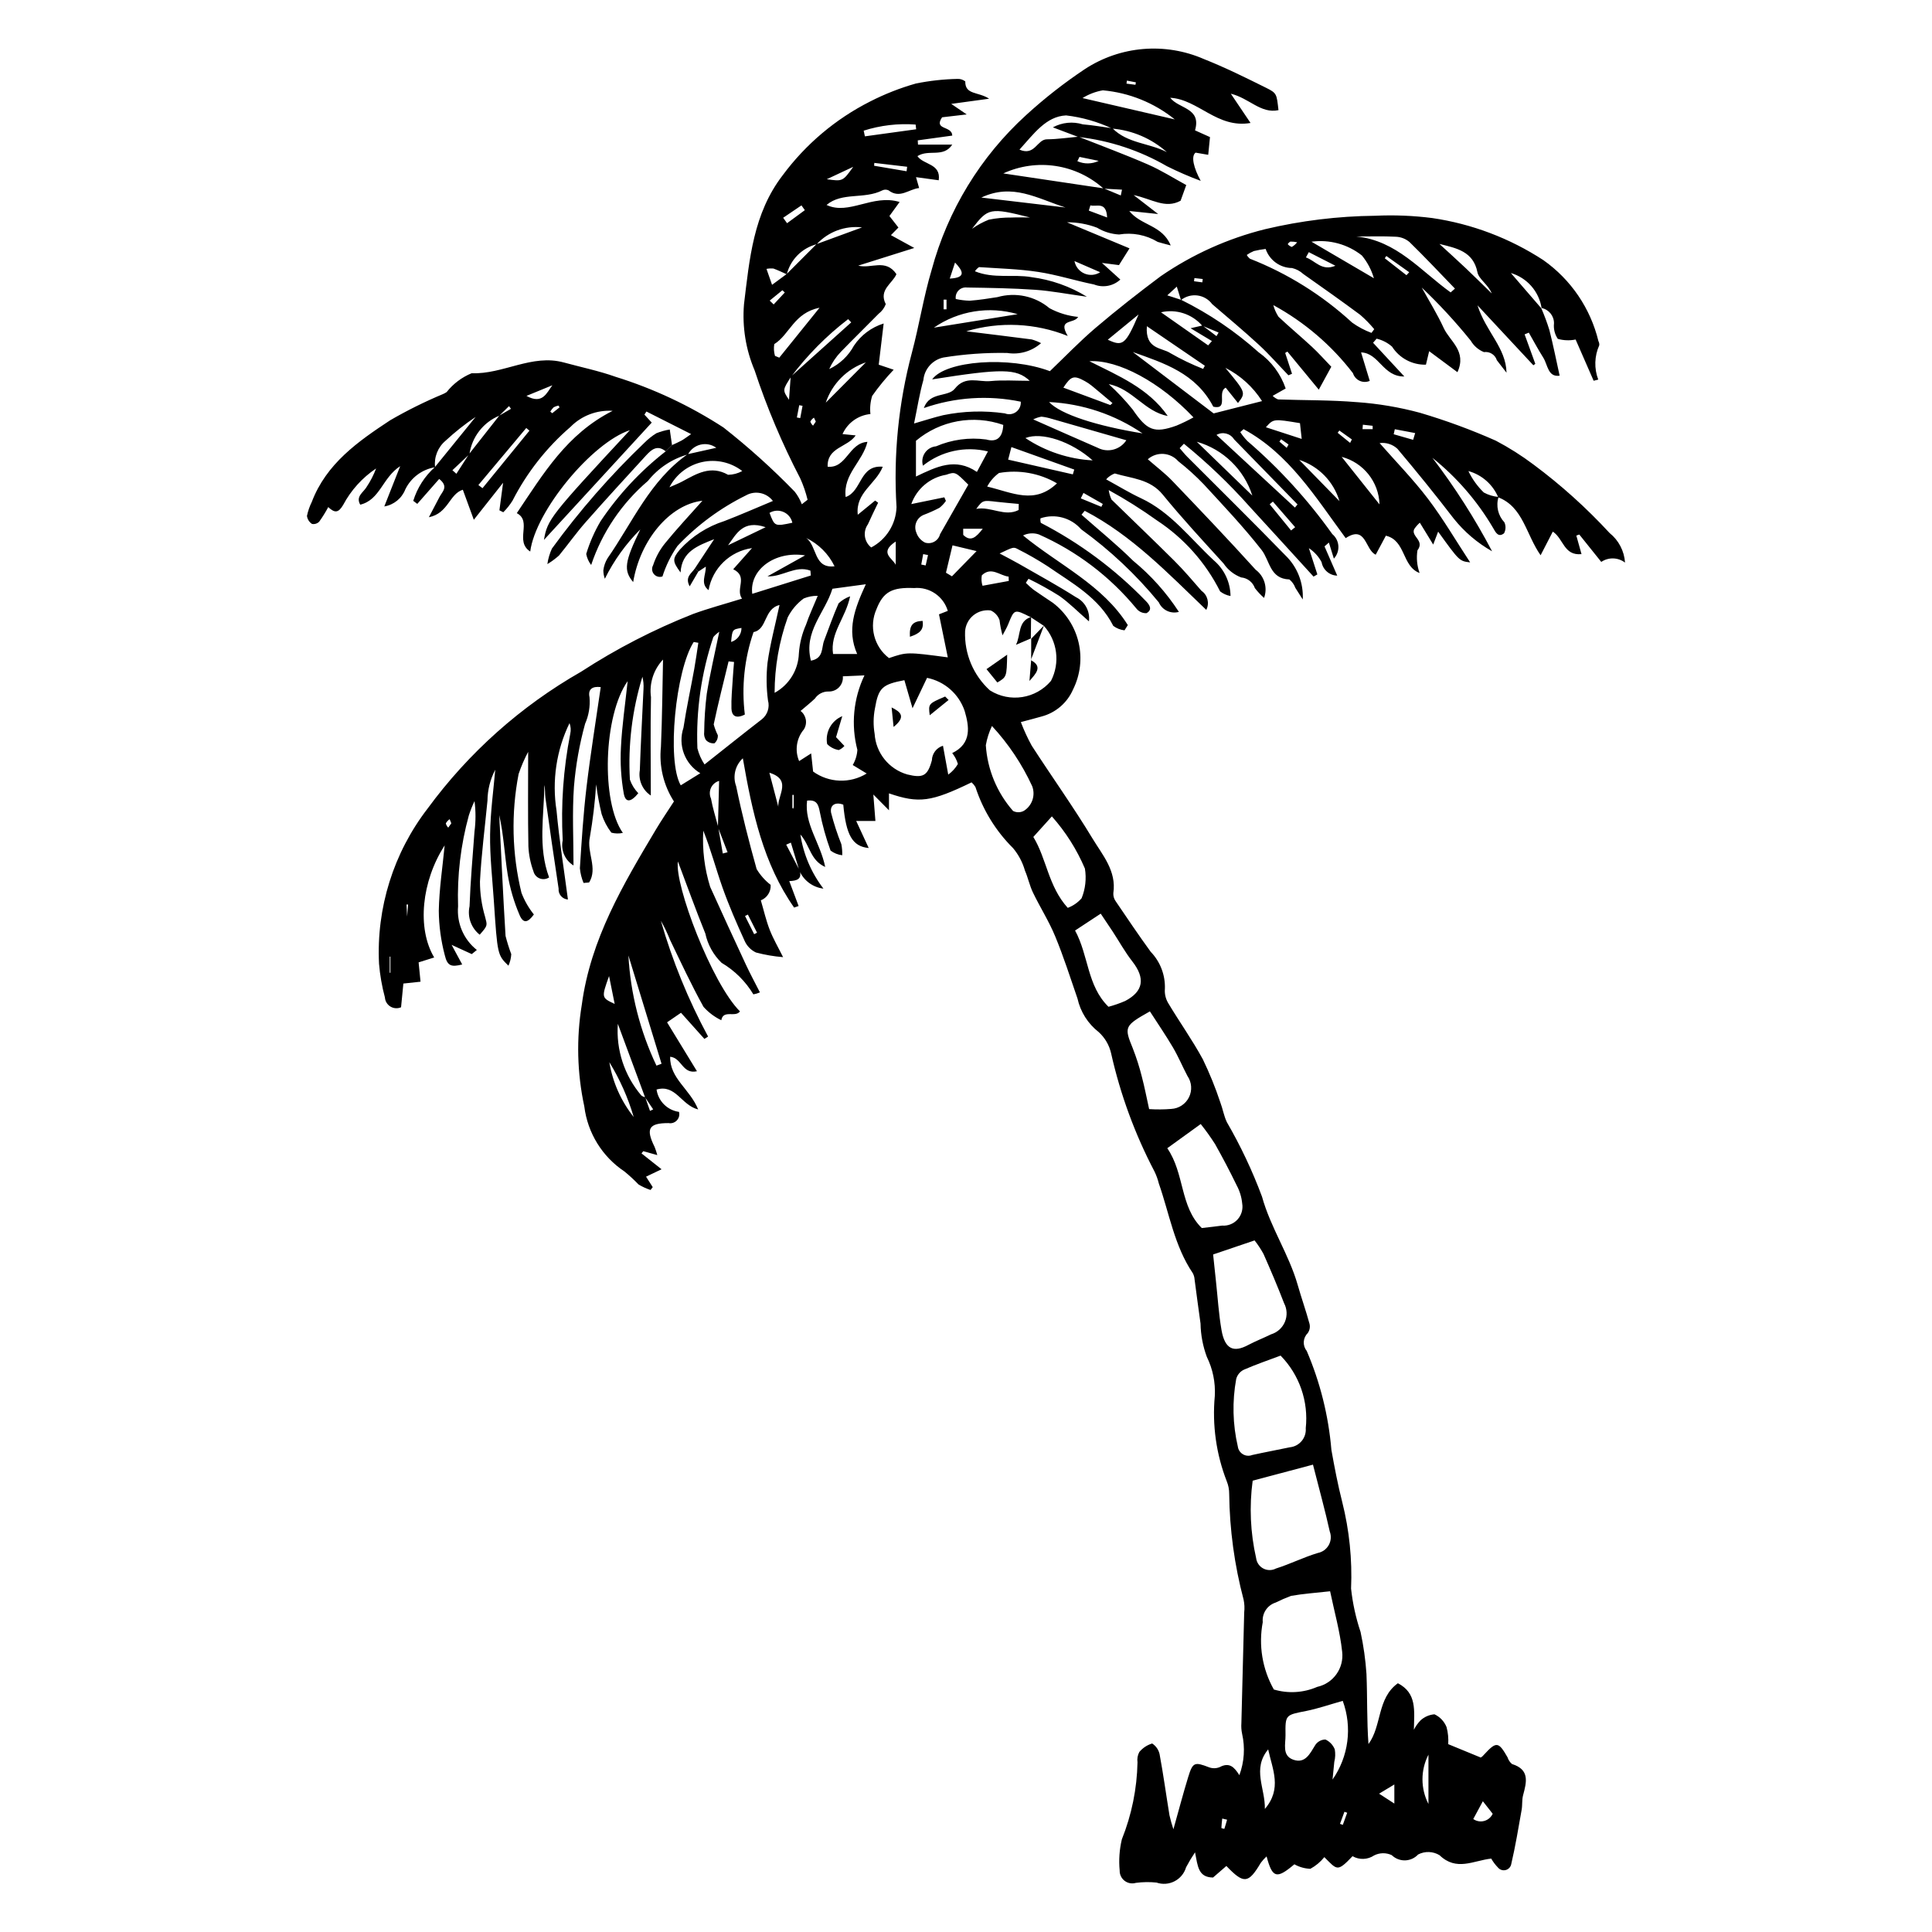 <?xml version="1.0" encoding="UTF-8"?>
<!-- Uploaded to: ICON Repo, www.svgrepo.com, Generator: ICON Repo Mixer Tools -->
<svg fill="#000000" width="800px" height="800px" version="1.1" viewBox="144 144 512 512" xmlns="http://www.w3.org/2000/svg">
 <g>
  <path d="m355.89 374.6c0.766 2.402-0.738 2.828-2.727 2.894l2.477 6.609-1.188 0.414c-8.145-11.613-11.098-25.211-13.59-39.562-2.039 1.875-2.738 4.793-1.773 7.391 1.523 7.383 3.391 14.703 5.426 21.961 0.965 1.613 2.227 3.035 3.715 4.188 0.121 1.789-0.934 3.449-2.602 4.102 0.82 2.781 1.402 5.375 2.359 7.824 0.934 2.394 2.25 4.637 3.539 7.231-2.43-0.195-4.836-0.609-7.191-1.234-1.359-0.645-2.434-1.762-3.027-3.141-2.113-4.633-4.156-9.32-5.852-14.117-1.754-4.957-3.078-10.07-5.078-15.031-0.293 5.031 0.324 10.074 1.82 14.887 3.113 6.887 6.269 13.75 9.465 20.602 1.152 2.469 2.453 4.871 3.723 7.371-0.555 0.246-1.137 0.422-1.734 0.523-2.066-3.445-4.961-6.316-8.422-8.359-2.172-2.102-3.668-4.801-4.305-7.754-2.551-6.297-4.848-12.695-7.269-19.102-0.953 6.125 8.973 32.301 16.441 39.727-1.203 1.73-4.449-0.562-4.945 2.348v-0.004c-1.785-0.859-3.387-2.062-4.711-3.543-3.207-5.773-5.992-11.777-8.863-17.734-0.688-1.75-1.504-3.445-2.441-5.074 3.062 10.645 7.258 20.93 12.516 30.676l-0.977 0.625-6.203-6.926-3.691 2.531c2.559 4.184 5.16 8.445 7.922 12.965-3.887 0.871-3.988-3.535-7.098-3.84-0.148 5.734 5.25 8.562 7.414 13.969-4.531-1.16-5.918-6.742-11.027-5.281h0.004c0.441 3.078 2.867 5.492 5.945 5.922 0.215 0.797 0.004 1.645-0.559 2.25-0.559 0.602-1.387 0.875-2.195 0.723-5.289-0.004-6.106 1.48-3.703 6.324 0.277 0.707 0.516 1.426 0.711 2.156l-3.723-1.035-0.465 0.582 5.312 4.207-4.109 1.965 1.773 2.773-0.586 0.754v-0.004c-1.109-0.363-2.176-0.852-3.176-1.457-1.176-1.219-2.422-2.371-3.734-3.445-5.887-3.918-9.77-10.207-10.637-17.223-1.91-8.859-2.137-18-0.668-26.945 2.332-17.445 10.977-31.906 19.664-46.488 1.449-2.43 3.055-4.769 4.758-7.41v0.004c-2.766-4.285-3.981-9.387-3.449-14.457 0.34-7.918 0.395-15.852 0.555-23.148h0.004c-2.519 2.668-3.695 6.336-3.195 9.973-0.18 8.602-0.047 17.211-0.047 26.066-2.219-1.465-3.359-4.102-2.91-6.719 0.242-7.168 0.648-14.328 0.973-21.492 0.074-1.102-0.023-2.203-0.285-3.273-2.715 8.82-3.84 18.055-3.32 27.266 0.469 1.352 1.23 2.582 2.227 3.606-1.965 2.418-3.387 2.578-3.848 0.109-0.719-4.055-0.973-8.176-0.75-12.289 0.266-5.621 1.109-11.211 1.781-17.531-6.43 9.109-7.106 31.969-1.273 40.227h-0.004c-1.004 0.223-2.051 0.199-3.047-0.066-1.125-1.477-1.992-3.133-2.57-4.898-0.629-2.606-1.117-5.242-1.457-7.898-0.312 4.691-0.871 9.367-1.668 14-0.906 3.988 2.176 8.203-0.199 11.996l-1.469 0.129v0.004c-0.523-1.246-0.852-2.566-0.977-3.91 0.461-7.16 0.906-14.332 1.754-21.453 1.043-8.777 2.473-17.508 3.773-26.543-2.219-0.273-3.43 0.543-2.973 2.688 0.203 2.406-0.199 4.82-1.172 7.031-1.5 5.449-2.488 11.023-2.953 16.656-0.488 6.883-0.117 13.824-0.117 20.891-2.273-1.391-3.418-4.062-2.863-6.668-0.504-9.453 0.168-18.934 2-28.223 0.211-0.945 0.141-1.926-0.195-2.832-3.492 7.199-4.691 15.301-3.438 23.203 0.719 7.805 1.973 15.559 3.016 23.535v0.004c-0.715-0.043-1.379-0.375-1.844-0.922-0.469-0.543-0.691-1.25-0.625-1.965-1.227-8.016-2.375-16.047-3.5-24.078-0.152-1.102-0.02-2.242-0.281-3.359-0.066 8.125-1.754 16.328 1.258 24.473v0.004c-0.738 0.488-1.664 0.586-2.488 0.266-0.824-0.32-1.441-1.023-1.656-1.879-0.781-2.125-1.234-4.359-1.34-6.617-0.156-8.047-0.062-16.098-0.062-25.047v-0.004c-1.008 1.891-1.855 3.856-2.535 5.887-2.012 10.426-1.754 21.16 0.762 31.477 0.793 2.07 1.902 4.004 3.289 5.734-1.594 2.195-2.797 2.488-3.793 0.145v-0.004c-1.484-3.453-2.543-7.074-3.156-10.781-0.832-5.191-1.051-10.477-2.231-15.691 0.535 10.676 1.016 21.352 1.672 32.02v-0.004c0.414 1.637 0.922 3.25 1.516 4.832-0.059 1.055-0.312 2.094-0.75 3.055-2.902-2.828-2.91-2.828-3.871-17.25-0.391-5.84-1.066-11.691-0.988-17.527 0.078-5.988 0.922-11.965 1.363-17.145h-0.004c-1.32 2.523-2.027 5.324-2.055 8.176-0.684 7.148-1.625 14.285-1.992 21.449 0 3.172 0.465 6.324 1.367 9.367 0.559 2.258 0.801 2.195-1.438 4.723h0.004c-2.266-1.793-3.309-4.719-2.691-7.539 0.242-6.606 0.816-13.199 1.309-19.793 0.355-2.684 0.355-5.402 0.008-8.082-0.586 1.23-1.086 2.5-1.504 3.797-2.16 7.848-3.121 15.98-2.852 24.113-0.387 4.441 1.48 8.777 4.973 11.543l-1.344 1.098-5.344-2.449 2.809 5.199c-2.883 0.719-3.93 0.441-4.621-2.473v-0.004c-1.012-3.828-1.543-7.766-1.586-11.727 0.105-5.793 0.996-11.57 1.555-17.352-6.113 9.48-7.391 21.945-2.777 29.699l-4.125 1.297 0.508 5.125-4.547 0.488-0.613 6.281 0.004 0.004c-0.914 0.402-1.969 0.332-2.824-0.188-0.852-0.52-1.398-1.422-1.461-2.418-0.781-2.914-1.301-5.894-1.555-8.898-0.742-14.816 3.824-29.41 12.875-41.16 10.863-14.805 24.715-27.156 40.664-36.254 9.352-6.078 19.289-11.207 29.664-15.301 4.051-1.488 8.238-2.594 12.988-4.07-1.844-2.602 1.75-5.781-2.328-7.793l4.981-5.602c-5.844 0.832-10.492 5.328-11.516 11.141-2.289-1.789-0.652-4.051-0.734-6.223l-1.98 1.305-0.922-0.824 5.117-7.758c-4.281 1.707-8.613 3.231-8.898 8.828-2.188-2.969-2.223-3.609-0.164-6.102h0.004c3.195-3.504 7.262-6.106 11.785-7.539 4.172-1.602 8.262-3.41 12.844-5.316-1.672-2.207-4.719-2.844-7.133-1.484-6.793 3.352-12.938 7.883-18.141 13.387-1.734 2.481-3.082 5.215-3.996 8.102-0.809 0.285-1.711 0.035-2.262-0.621-0.555-0.66-0.641-1.59-0.223-2.336 0.691-2.129 1.77-4.109 3.176-5.844 3.078-3.793 6.434-7.359 9.895-11.262-8.652 1-16.492 10.41-18.348 21.551-2.609-3.106-2.266-5.383 1.883-13.938l-0.004-0.004c-3.816 3.816-6.988 8.227-9.387 13.062-0.258-0.715-0.391-1.473-0.395-2.231 0.137-1.133 0.516-2.223 1.109-3.195 6.637-9.543 11.277-20.633 21.262-27.594l7.559-1.688c-1.195-0.871-2.711-1.176-4.152-0.84-1.438 0.336-2.66 1.281-3.348 2.594-4.188 1.164-7.902 3.625-10.613 7.023-6.945 5.926-12.145 13.629-15.047 22.281-0.66-0.855-1.109-1.855-1.312-2.918 0.918-3.039 2.199-5.957 3.812-8.691 4.734-7.043 10.555-13.289 17.246-18.5l1.672-1.656c0.848-0.398 1.715-0.758 2.535-1.207 0.656-0.363 1.25-0.84 2.535-1.715-4.492-2.273-8.168-4.129-11.84-5.981l-0.535 0.82 1.938 2.117c-9.477 10.312-18.926 20.598-28.562 31.086 0.906-5.391 1.738-6.445 22.777-29.078-10.031 3.297-25.023 21.383-26.414 32.16-4.234-2.738 0.617-7.988-3.559-10.172 7.051-10.48 13.258-20.973 25.387-27.109l0.004-0.004c-4.172-0.27-8.254 1.293-11.184 4.277-6.32 5.449-11.523 12.074-15.328 19.5-0.695 1.129-1.52 2.168-2.461 3.098l-1.027-0.516 0.977-7.301c-2.957 3.738-5.176 6.543-7.758 9.809-1.176-3.215-2.039-5.578-2.914-7.961-3.613 1.156-3.84 6.25-9 7.293 1.234-2.348 2.043-3.871 2.832-5.398 0.723-1.395 2.5-2.703-0.094-4.75l-5.805 6.606-1.07-0.805c1.066-3.449 3.047-6.539 5.738-8.945 3.594-4.426 7.184-8.852 10.777-13.273l-0.004-0.004c-2.805 1.879-5.461 3.981-7.934 6.281-2.059 1.723-3.109 4.367-2.789 7.035-3.422 0.555-6.359 2.734-7.883 5.848-0.922 2.394-3.047 4.121-5.578 4.543l4.211-10.676c-4.734 3.07-5.312 8.922-10.586 10.207-1.262-2.191 0.816-3.242 1.656-4.644h-0.004c1.043-1.547 1.898-3.211 2.555-4.957-3.664 2.453-6.668 5.777-8.734 9.672-1.227 2.055-2.168 2.254-3.949 0.57-0.711 1.336-1.512 2.621-2.394 3.856-0.496 0.508-1.215 0.738-1.918 0.602-0.734-0.477-1.223-1.254-1.332-2.125 0.27-1.285 0.699-2.531 1.281-3.707 3.856-10.16 12.289-16.043 20.789-21.648h0.004c4.5-2.606 9.16-4.918 13.957-6.922 0.352-0.145 0.684-0.328 0.992-0.543 1.738-2.203 4.016-3.918 6.613-4.984 8.367 0.312 15.969-5.168 24.449-2.852 4.547 1.242 9.195 2.199 13.625 3.766v0.004c10.125 3.144 19.766 7.672 28.656 13.445 6.68 5.246 13 10.938 18.91 17.035 0.785 1.008 1.414 2.125 1.867 3.32l1.523-1.191h0.004c-0.473-1.957-1.133-3.867-1.965-5.703-4.789-9.195-8.828-18.762-12.078-28.609-2.34-5.519-3.301-11.527-2.809-17.5 1.453-11.938 2.445-24.027 10.25-34.176l0.004-0.004c6.094-8.234 14.031-14.93 23.176-19.555 3.875-1.977 7.934-3.574 12.121-4.762 3.652-0.738 7.359-1.148 11.086-1.223 0.723-0.02 1.434 0.215 2.004 0.664-0.066 3.609 3.422 2.684 6.324 4.586l-10.043 1.375 4.102 2.789-6.527 0.762c-2.316 3.465 2.641 2.164 2.699 4.848l-9.148 1.262 0.066 1.133h9.078c-2.387 3.574-6.199 1.121-9.23 3.051 1.641 2.356 6.277 1.926 5.644 6.391l-6.016-0.82 0.824 2.883c-2.734 0.273-5.086 2.934-8.129 0.594v0.004c-0.523-0.238-1.125-0.23-1.637 0.027-4.82 2.426-10.633 0.375-14.77 3.856 5.93 2.82 12.195-2.973 19.363-0.785l-2.699 3.719 2.383 3.051-1.988 2.016 6.191 3.398-14.855 4.68c3.418 0.906 7.273-1.953 10.121 2.254-0.984 2.438-4.789 4.148-2.824 7.945h0.004c-0.379 1.016-1.035 1.902-1.895 2.559-3.301 3.371-6.691 6.656-9.973 10.051-1.297 1.34-2.356 2.898-3.121 4.602 2.785-1.312 5.078-3.481 6.543-6.188 1.875-2.809 4.656-4.887 7.883-5.887-0.457 3.832-0.859 7.168-1.305 10.914l3.961 1.336c-2.066 2.172-3.973 4.492-5.699 6.941-0.48 1.551-0.641 3.188-0.465 4.805-3.242 0.312-6.062 2.34-7.394 5.312l3.488 0.348c-2.199 3.223-7.594 3.106-7.434 8.293 5.035 0.523 5.566-6.281 10.547-6.582-1.23 5.234-6.492 8.555-5.769 14.625 4.375-1.551 3.609-8.566 9.832-8.031-1.867 4.656-7.293 6.887-6.621 12.723l4.602-3.762 0.789 0.574c-0.906 1.906-1.855 3.797-2.711 5.727-1.383 1.953-0.996 4.644 0.879 6.129 3.996-2.098 6.559-6.176 6.711-10.688-0.855-13.773 0.52-27.598 4.074-40.934 1.938-7.262 3.082-14.75 5.234-21.941 4.262-15.785 12.953-30.023 25.047-41.027 4.871-4.453 10.078-8.527 15.57-12.188 9.395-6.144 21.254-7.141 31.543-2.648 5.602 2.223 11.027 4.91 16.43 7.594 2.922 1.449 2.828 1.641 3.324 5.945-4.688 1-7.738-3.172-12.629-4.359 1.957 2.906 3.418 5.074 5.223 7.754-8.867 1.52-13.824-6.254-21.289-6.68 2.258 2.965 8.324 2.617 6.578 8.637l3.965 1.785-0.469 4.699-3.348-0.578c-1.277 0.949-0.492 4.098 1.363 7.481l-0.004-0.004c-3.051-1.129-6.039-2.426-8.953-3.879-7.211-4.18-15.215-6.816-23.496-7.754-1.969-0.742-3.938-1.484-6.734-2.543h-0.004c2.434-1.324 5.293-1.609 7.938-0.797 2.629 0.215 5.242 0.684 7.859 1.039 3.992 4.043 9.742 3.887 14.41 6.316h0.004c-4.031-3.586-9.109-5.773-14.48-6.234-3.856-1.816-7.981-2.996-12.211-3.492-5.332 0.242-8.594 4.926-12.363 9.07 4.098 1.773 4.637-2.715 7.277-2.738 2.789-0.023 5.574-0.441 8.359-0.691 6.137 2.434 12.34 4.719 18.391 7.356 3.516 1.531 6.793 3.621 10.172 5.461l-1.5 4.152c-4.094 2.231-7.598-0.484-12.449-1.5 2.492 1.926 3.969 3.066 6.496 5.023l-7.644-0.805c3.059 3.883 8.746 3.688 10.977 9.133-1.445-0.391-2.461-0.629-3.453-0.941h0.004c-3.07-1.859-6.707-2.555-10.25-1.961-2.059-0.117-4.059-0.734-5.824-1.801-2.547-0.969-5.25-1.453-7.969-1.434 5.457 2.273 10.914 4.547 16.574 6.906l-2.793 4.438-4.512-0.578 4.875 4.41h-0.004c-1.883 1.738-4.594 2.246-6.981 1.301-4.945-1-9.797-2.566-14.773-3.324-5.176-0.789-10.457-0.914-15.695-1.277h0.004c-0.434 0.293-0.801 0.668-1.086 1.105 4.992 2.039 10.125 0.711 14.977 1.555v0.004c5.211 0.668 10.219 2.438 14.695 5.191-5.379-0.746-9.516-1.555-13.688-1.844-6.008-0.414-12.043-0.508-18.07-0.602-0.832-0.109-1.668 0.176-2.258 0.773-0.586 0.602-0.859 1.441-0.734 2.269 1.223 0.273 2.469 0.426 3.723 0.453 2.449-0.184 4.887-0.562 7.316-0.949 4.801-1.375 9.973-0.277 13.797 2.934 2.356 1.266 4.938 2.051 7.598 2.309-1.133 1.941-5.508 0.375-2.762 5.047h-0.004c-8.559-3.441-18.031-3.875-26.875-1.238 5.777 0.711 11.555 1.406 17.324 2.16h0.004c0.859 0.242 1.688 0.57 2.481 0.984-2.453 2.168-5.746 3.125-8.98 2.602-5.656-0.105-11.309 0.297-16.895 1.203-2.883 0.613-5.031 3.027-5.309 5.957-1.02 3.574-1.586 7.281-2.473 11.531 2.922-0.84 5.305-1.633 7.738-2.203 5.371-1.105 10.891-1.266 16.32-0.48 0.988 0.402 2.113 0.262 2.973-0.367 0.863-0.633 1.336-1.664 1.25-2.727-8.559-1.781-17.438-1.199-25.688 1.688 1.559-4.422 6.371-2.801 8.23-5.156 2.785-3.527 6.269-1.684 9.422-1.992 3.328-0.324 6.711-0.074 10.414-0.074-3.555-3.301-7.328-3.305-25.863-0.379 3.555-4.961 20.426-6.238 31.199-2.176 3.93-3.75 7.836-7.836 12.121-11.484 5.594-4.762 11.391-9.297 17.273-13.699v0.004c8.395-5.769 17.754-9.984 27.633-12.445 9.559-2.266 19.34-3.461 29.164-3.562 5.051-0.238 10.113-0.035 15.129 0.605 10.512 1.543 20.562 5.348 29.457 11.156 7.312 5.152 12.496 12.789 14.598 21.484 0.184 0.332 0.258 0.711 0.211 1.086-1.289 2.875-1.383 6.141-0.262 9.086l-1.223 0.305-4.777-10.93v0.004c-1.562 0.32-3.18 0.262-4.715-0.172-0.82-1.211-1.176-2.68-1.012-4.133 0.012-1.961-1.367-3.652-3.289-4.039-0.691-4.406-3.863-8.02-8.145-9.277 2.773 3.211 5.422 6.273 8.066 9.336 0.82 1.883 1.535 3.809 2.144 5.773 1 3.894 1.777 7.844 2.719 12.098-3.133 0.453-3.141-2.887-4.336-4.777-1.363-2.156-2.566-4.414-3.836-6.629l-1.113 0.453 2.836 7.816-0.516 0.375c-4.633-4.973-9.27-9.945-14.805-15.887 2.258 7.066 7.543 11.211 7.691 17.859-0.852-1.102-1.711-2.199-2.559-3.305v0.004c-0.453-1.465-1.906-2.383-3.422-2.16-1.473-0.594-2.703-1.66-3.5-3.031-4.012-4.977-8.352-9.68-12.988-14.082 1.965 3.574 4.133 7.051 5.832 10.746 1.613 3.512 6.18 6.082 3.633 11.691-2.551-1.895-4.879-3.621-7.496-5.566l-0.855 3.574c-3.621 0.094-7.027-1.719-8.973-4.773-1.168-1.035-2.578-1.762-4.098-2.117l-0.938 1.082 8.285 8.938c-5.695 0.074-6.644-6.195-11.465-6.383l2.301 7.551v-0.004c-0.855 0.375-1.832 0.367-2.68-0.02-0.852-0.391-1.492-1.125-1.77-2.016-5.695-7.426-12.887-13.57-21.105-18.043 0.289 1.094 0.754 2.133 1.367 3.082 2.887 2.723 5.945 5.262 8.855 7.961 1.766 1.637 3.367 3.449 5.141 5.289l-3.316 6.074c-2.953-3.578-5.637-6.832-8.324-10.09l-0.582 0.363 1.812 5.512-0.949 0.414c-2.609-2.711-5.09-5.559-7.852-8.105-4.012-3.699-8.215-7.195-12.355-10.758-0.934-1.262-2.344-2.094-3.906-2.297-1.559-0.203-3.133 0.238-4.363 1.219l-1.113-3.562-2.516 2.309 3.688 1.195c7.438 3.684 14.344 8.359 20.523 13.898 3.34 2.363 5.848 5.723 7.16 9.594l-3.445 1.949v0.004c0.406 0.41 0.895 0.73 1.434 0.945 6.973 0.246 13.973 0.137 20.918 0.723v-0.004c5.637 0.398 11.223 1.344 16.676 2.816 6.859 2.027 13.582 4.496 20.117 7.398 3.496 1.844 6.844 3.961 10.004 6.34 7.262 5.402 14.004 11.473 20.141 18.129 2.402 1.922 3.883 4.766 4.09 7.836-1.844-1.406-4.379-1.48-6.301-0.18l-5.816-7.258-0.789 0.281 1.371 4.914c-4.711 0.469-4.742-4.09-7.606-5.965l-3.234 6.266c-3.887-5.535-4.606-12.785-11.23-15.359h0.004c-1.438-3.406-4.352-5.969-7.914-6.957 1.016 2.125 2.398 4.051 4.09 5.688 1.211 0.656 2.539 1.055 3.906 1.172-0.738 2.363-0.141 4.945 1.562 6.746 0.41 0.93 0.371 2-0.109 2.894-1.504 1.172-2.215-0.203-2.898-1.426-4.188-7.121-9.637-13.418-16.082-18.582 5.957 7.801 11.25 16.086 15.816 24.773-3.926-2.223-7.391-5.18-10.203-8.711-4.812-6.273-9.797-12.418-14.895-18.465v0.004c-1.27-1.176-2.996-1.727-4.711-1.5 4.297 4.898 8.879 9.578 12.812 14.75 3.961 5.211 7.281 10.914 11.18 16.859-2.852-0.336-2.852-0.336-8.48-8.148l-1.309 3.426-3.547-5.801v0.004c-0.566 0.504-1.07 1.078-1.492 1.711-0.898 1.938 2.859 3 0.871 5.609h-0.004c-0.32 2.019-0.129 4.086 0.562 6.012-4.703-1.738-3.617-8.637-8.934-9.883l-2.691 5.031c-2.848-1.242-2.481-7.973-7.957-4.387-8.016-10.863-15.012-22.371-27.062-28.879l-0.871 0.781v0.004c0.547 0.844 1.176 1.633 1.875 2.352 8.473 7.289 16.031 15.574 22.516 24.676 0.945 0.789 1.523 1.93 1.602 3.156 0.074 1.227-0.355 2.434-1.191 3.336l-1.324-4.25-1.156 1.012c1.082 2.481 2.16 4.965 3.375 7.754v-0.004c-2.055-0.043-3.793-1.535-4.144-3.562-0.793-1.504-1.953-2.781-3.375-3.715l2.246 6.953-1.008 0.586c-5.637-6.176-11.254-12.371-16.918-18.523v-0.004c-5.356-6.023-11.188-11.602-17.441-16.688l-1.117 1.172c0.664 0.762 1.289 1.562 2 2.277 8.668 8.695 17.43 17.301 25.988 26.109l-0.004-0.004c3.176 3.047 4.867 7.328 4.629 11.723-0.652-1.027-1.293-2.059-1.957-3.078-0.316-0.871-0.863-1.645-1.582-2.234-5.223-0.172-5.137-4.961-7.379-7.832-4.758-6.082-10.098-11.715-15.34-17.406-2.098-2.188-4.348-4.223-6.731-6.09-1-1.145-2.414-1.84-3.93-1.938s-3.008 0.41-4.144 1.418c2.336 2.043 4.574 3.727 6.488 5.723 7.449 7.777 14.879 15.578 22.105 23.559 2.309 1.723 3.211 4.758 2.219 7.465-0.895-0.789-1.707-1.656-2.434-2.598-0.551-1.578-1.977-2.688-3.641-2.836-1.898-0.719-3.527-2.008-4.656-3.691-5.461-6.012-10.992-11.973-16.121-18.258-3.398-4.164-8.262-4.266-12.707-5.598v-0.004c-0.883 0.324-1.668 0.859-2.293 1.562 3.32 1.816 6.18 3.578 9.203 4.988 7.969 3.723 13.117 10.723 19.32 16.473 2.781 2.359 4.402 5.809 4.438 9.457-1.004-0.18-1.949-0.598-2.758-1.223-3.82-7.621-9.586-14.102-16.707-18.789-4.106-2.941-8.387-5.633-12.816-8.062 0.125 0.863 0.371 1.707 0.734 2.5 5.527 5.418 11.145 10.746 16.629 16.211 2.539 2.531 4.871 5.277 7.231 7.988h-0.004c1.629 1.125 2.172 3.289 1.262 5.051-10.148-9.719-19.766-19.801-32.211-26.258l-0.855 1.027c4.586 4.059 9.363 7.926 13.707 12.23v-0.004c4.703 3.863 8.789 8.43 12.105 13.531-2.148 0.602-4.414-0.469-5.316-2.512-6-7.324-12.922-13.844-20.598-19.387-2.668-3.062-6.922-4.207-10.766-2.894-0.055 0.402-0.023 0.812 0.094 1.199 10.344 5.348 19.746 12.348 27.836 20.727 0.973 0.977 1.859 2.309 0.145 3.215l0.004-0.004c-1.023 0.043-2.004-0.406-2.641-1.207-6.981-8.488-15.848-15.227-25.898-19.672-1.371-0.449-2.867-0.348-4.164 0.285 9.555 7.832 21.098 13.09 27.77 23.75l-0.879 1.391h-0.004c-1.078-0.125-2.102-0.531-2.969-1.18-3.801-7.519-10.93-11.324-17.414-15.816-2.543-1.648-5.168-3.156-7.875-4.519-1.172-0.637-1.219-0.547-4.832 1.145 2.055 1.102 3.606 1.883 5.106 2.742 5.066 2.91 10.203 5.715 15.133 8.848 2.394 1.18 3.773 3.75 3.434 6.398-3.008-2.621-5.266-4.934-7.867-6.754-2.629-1.66-5.352-3.172-8.148-4.527l-0.711 1.07c0.645 0.648 1.32 1.258 2.035 1.824 1.691 1.203 3.449 2.312 5.156 3.492 3.418 2.606 5.82 6.32 6.793 10.504 0.973 4.184 0.457 8.578-1.461 12.426-1.531 3.543-4.602 6.188-8.336 7.176-1.617 0.469-3.25 0.879-5.508 1.484v-0.004c0.812 2.148 1.773 4.234 2.879 6.246 5.324 8.23 11.035 16.219 16.105 24.598 2.652 4.387 6.394 8.598 5.531 14.461h-0.004c-0.051 0.758 0.16 1.508 0.594 2.133 3.062 4.519 6.113 9.051 9.328 13.465v-0.004c2.516 2.617 3.863 6.141 3.742 9.766-0.113 1.305 0.18 2.609 0.836 3.742 2.996 5.016 6.41 9.797 9.195 14.918h0.004c1.793 3.707 3.344 7.527 4.641 11.434 0.66 1.719 0.949 3.598 1.734 5.246v0.004c3.656 6.309 6.777 12.914 9.32 19.746 2.293 8.273 7.16 15.312 9.477 23.457 0.977 3.434 2.18 6.801 3.117 10.246v-0.004c0.215 0.867 0.039 1.785-0.488 2.504-1.277 1.262-1.387 3.285-0.258 4.676 3.574 8.344 5.785 17.207 6.547 26.25 0.82 4.633 1.715 9.262 2.871 13.816 1.883 7.492 2.672 15.215 2.34 22.934 0.422 3.91 1.266 7.762 2.516 11.492 0.793 3.664 1.316 7.383 1.566 11.129 0.258 6.148 0.07 12.312 0.531 18.586 3.59-4.887 2.231-12.125 7.793-16.121 5.039 2.613 4.348 7.144 4.238 12.336h-0.004c0.461-0.914 1.055-1.754 1.762-2.488 1.02-0.938 2.324-1.508 3.703-1.617 1.457 0.68 2.602 1.891 3.199 3.387 0.395 1.473 0.539 3 0.441 4.523l8.633 3.551h-0.004c0.312-0.188 0.586-0.426 0.809-0.711 3.328-3.617 3.871-3.562 6.293 0.664h-0.004c0.219 0.684 0.625 1.297 1.176 1.762 4.754 1.477 3.871 4.793 2.941 8.266-0.332 1.242-0.16 2.609-0.387 3.887-0.852 4.777-1.629 9.574-2.738 14.293-0.121 0.789-0.695 1.438-1.465 1.645-0.773 0.211-1.594-0.059-2.094-0.684-0.684-0.703-1.277-1.488-1.762-2.344-4.738 0.527-9.203 3.434-13.699-0.898h0.004c-1.73-1.051-3.887-1.121-5.68-0.188-0.898 0.965-2.141 1.523-3.457 1.559-1.312 0.031-2.586-0.469-3.527-1.383-1.484-0.703-3.211-0.676-4.676 0.07-1.711 1.152-3.926 1.23-5.715 0.203-4.082 4.281-4.055 3.656-7.481 0.25v0.004c-1.016 1.266-2.273 2.316-3.699 3.09-1.488-0.059-2.941-0.465-4.238-1.195-4.691 3.961-5.812 3.719-7.363-2.09-0.559 0.512-1.07 1.074-1.523 1.68-3.305 5.566-4.5 5.695-9.133 0.855l-3.535 3.062c-3.973-0.051-4.035-3.043-4.773-6.68-0.859 1.277-1.648 2.598-2.367 3.957-0.469 1.605-1.574 2.945-3.059 3.711-1.484 0.766-3.215 0.891-4.793 0.344-1.816-0.184-3.648-0.156-5.457 0.082-1.023 0.309-2.133 0.105-2.984-0.543-0.852-0.652-1.336-1.668-1.309-2.738-0.266-2.769-0.066-5.566 0.582-8.273 2.602-6.496 4.004-13.406 4.144-20.398-0.137-0.938 0.031-1.898 0.484-2.734 0.887-1.066 2.07-1.848 3.398-2.25 0.996 0.641 1.703 1.648 1.965 2.805 1 5.371 1.734 10.793 2.621 16.188l-0.004 0.004c0.285 1.262 0.637 2.508 1.051 3.734 1.41-5.019 2.574-9.461 3.918-13.844 1.215-3.953 1.688-4.051 5.512-2.582 0.922 0.348 1.941 0.332 2.852-0.051 2.555-1.363 3.863 0.016 5.195 2.144 1.305-3.512 1.555-7.328 0.723-10.984-0.195-0.926-0.258-1.875-0.188-2.82 0.238-9.773 0.508-19.547 0.746-29.324v0.004c0.129-1.133 0.078-2.277-0.156-3.391-2.426-9.152-3.707-18.566-3.82-28.031 0.008-1.141-0.211-2.273-0.641-3.328-2.801-7.191-3.887-14.938-3.172-22.625 0.195-3.574-0.531-7.137-2.109-10.348-1.051-2.828-1.617-5.812-1.672-8.828-0.574-3.902-1.043-7.82-1.582-11.727-0.035-0.57-0.195-1.125-0.469-1.629-4.879-7.227-6.207-15.789-9.008-23.793-0.27-1.098-0.66-2.168-1.156-3.184-5.176-9.875-9.031-20.383-11.477-31.258-0.488-2.188-1.645-4.172-3.309-5.676-2.848-2.219-4.828-5.359-5.609-8.883-1.906-5.527-3.688-11.109-5.918-16.504-1.645-3.984-4-7.672-5.879-11.57-0.895-1.855-1.305-3.938-2.129-5.828-0.617-2.184-1.691-4.211-3.148-5.953-4.566-4.527-7.984-10.082-9.973-16.199-0.277-0.457-0.621-0.867-1.02-1.227-10.723 5.191-13.941 5.637-21.891 2.914v4.481l-4.144-4.176 0.551 7.008h-5.094l3.316 7.168c-4.324-0.398-6-3.438-6.738-11.484-2.031-0.785-3.582 0.051-3.238 2.109v0.004c0.727 2.844 1.637 5.641 2.727 8.367 0.188 0.965 0.266 1.945 0.234 2.926-1.125-0.133-2.195-0.559-3.098-1.242-1.219-3.356-2.172-6.797-2.856-10.301-0.379-1.98-0.855-3.234-3.359-2.941-0.785 6.195 3.504 11.152 4.801 17.586-3.973-1.793-3.957-5.57-6.578-8.613 0.789 5.223 2.891 10.16 6.109 14.352-2.844-0.34-5.285-2.18-6.398-4.816-0.746-2.457-1.492-4.914-2.234-7.371l-1.234 0.539c1.18 2.258 2.356 4.516 3.535 6.773zm-3.387-157.91c-1.164-0.516-2.305-1.082-3.5-1.512v-0.004c-0.625-0.066-1.258-0.039-1.875 0.086l1.477 4.219 3.856-2.844 7.938-7.949 12.047-4.418 0.004-0.004c-4.488-0.52-8.953 1.137-12.016 4.453-3.898 1.012-6.938 4.066-7.93 7.973zm-84.098 47.676-4.512 4.25 1.055 0.941 3.387-5.262c2.66-3.383 5.324-6.769 7.984-10.152l3.094-1.805-0.512-0.715-2.574 2.527 0.004 0.004c-4.262 1.766-7.273 5.648-7.926 10.211zm65.852 98.852c0.105-4.019 0.207-8.039 0.316-12.273-0.949 0.27-1.738 0.941-2.152 1.836-0.414 0.898-0.414 1.934-0.004 2.832 0.457 2.547 1.262 5.031 1.918 7.547 0.402 2.344 0.809 4.684 1.211 7.027l1.262-0.332c-0.852-2.215-1.699-4.426-2.551-6.637zm19.344-119.32c-2.234 3.477-2.234 3.477-0.508 6.051l0.445-6.113c5.348-4.801 10.695-9.602 16.047-14.402l-0.816-0.859-0.004 0.004c-5.727 4.394-10.828 9.547-15.164 15.32zm-38.648 190.91-7.219-19.484c-0.496 6.902 1.738 13.727 6.227 18.992 0.305 0.227 0.652 0.383 1.023 0.461l1.277 3.625 0.84-0.406zm147.66-204.48c-2.707-3.125-6.914-4.496-10.938-3.57 4.164 2.922 8.332 5.844 12.496 8.766l1-1.141-5.66-3.398c2.098-0.48 2.629-0.602 3.156-0.723l3.715 2.812 0.555-0.953zm-26.152-36.332c-3.551-3.199-7.961-5.285-12.684-6.004-4.723-0.719-9.555-0.035-13.895 1.965 8.906 1.328 17.781 2.652 26.633 3.969l4.504 1.875 0.324-1.539zm-15.836 115.85-3.445-2.266c-4.387-2.215-4.363-2.207-5.977 1.805-0.414 1.035-1.016 1.996-1.527 2.988-0.363-1.32-0.629-2.664-0.785-4.019-0.391-1.148-1.238-2.082-2.344-2.578-1.645-0.223-3.309 0.246-4.598 1.297-1.285 1.051-2.082 2.59-2.191 4.246-0.219 5.926 2.188 11.645 6.574 15.633 5.269 3.328 12.188 2.25 16.195-2.519 2.461-4.785 1.703-10.598-1.902-14.59zm60.957 281.89c3.793 1.129 7.867 0.883 11.496-0.695 4.273-0.941 7.133-4.973 6.609-9.316-0.566-5.348-2.07-10.602-3.195-16.023-3.996 0.445-7.191 0.66-10.328 1.219-1.406 0.52-2.785 1.117-4.129 1.785-2.211 0.715-3.621 2.875-3.391 5.184-1.156 6.109-0.117 12.434 2.938 17.848zm-97.91-267.48c-5.844 1.129-6.871 1.969-7.809 7.519v-0.004c-0.43 2.219-0.457 4.496-0.074 6.723 0.328 5.047 3.789 9.348 8.652 10.746 4.164 1.016 5.383 0.41 6.516-3.746h0.004c0.043-1.789 1.227-3.344 2.938-3.863 0.426 2.348 0.812 4.469 1.395 7.648v0.004c1.039-0.754 1.91-1.711 2.559-2.82-0.309-1.051-0.824-2.031-1.508-2.887 5.289-2.551 4.469-7.16 3.305-11.148-1.512-4.504-5.316-7.856-9.973-8.789l-3.848 8.059zm108.28 207.89-15.984 4.25 0.004-0.004c-0.926 6.844-0.613 13.801 0.918 20.535 0.145 1.172 0.855 2.199 1.902 2.746 1.047 0.551 2.293 0.551 3.344 0.004 3.754-1.188 7.32-2.981 11.086-4.117h-0.004c1.23-0.234 2.293-1 2.91-2.09 0.613-1.09 0.719-2.394 0.281-3.57-1.246-5.637-2.793-11.211-4.457-17.754zm-8.582-28.895c-3.125 1.176-6.488 2.316-9.73 3.738h-0.004c-1 0.48-1.738 1.375-2.027 2.449-1.086 5.938-0.938 12.039 0.43 17.918 0.113 0.855 0.617 1.613 1.363 2.047 0.742 0.438 1.648 0.508 2.453 0.188 3.309-0.734 6.644-1.348 9.961-2.043 2.551-0.254 4.426-2.504 4.223-5.059 0.766-7.086-1.68-14.145-6.668-19.238zm-17.879-26.801c0.285 2.676 0.512 4.891 0.754 7.109 0.469 4.309 0.73 8.652 1.469 12.914 0.895 5.168 3.277 5.977 6.984 4.012 1.996-1.059 4.117-1.879 6.148-2.871 1.66-0.5 3.008-1.719 3.676-3.32 0.664-1.598 0.578-3.414-0.234-4.945-1.688-4.387-3.531-8.715-5.434-13.016-0.688-1.27-1.484-2.477-2.379-3.609zm-124.1-143.09c-2.504 1.273-3.488 0.199-3.547-1.562-0.086-2.621 0.191-5.258 0.344-7.887 0.086-1.496 0.227-2.984 0.344-4.481l-1.449-0.156c-1.344 5.559-2.758 11.098-3.941 16.688h-0.004c0.262 0.988 0.629 1.949 1.09 2.863 0.07 0.824-0.27 1.629-0.902 2.16-0.84 0.07-1.668-0.246-2.246-0.863-0.402-0.633-0.566-1.387-0.461-2.129 0.035-3.387 0.266-6.769 0.684-10.133 0.844-5.238 2.078-10.418 3.316-16.438v0.004c-0.586 0.391-1.117 0.867-1.574 1.406-3.18 9.488-4.613 19.473-4.223 29.473 0.379 1.523 1.02 2.973 1.891 4.281 5.492-4.336 10.316-8.203 15.207-11.984v0.004c1.48-1.195 2.113-3.156 1.605-4.988-0.441-3.316-0.48-6.668-0.121-9.992 0.688-4.941 2-9.793 3.18-15.293-4.231 1.051-3.195 6.473-6.887 7.176h0.004c-2.426 7.012-3.215 14.488-2.309 21.852zm111.95 114.93c4.633 6.738 3.316 15.457 9.145 21.152 2.047-0.242 3.727-0.406 5.398-0.645l-0.004 0.004c1.543 0.113 3.051-0.488 4.09-1.633 1.035-1.145 1.488-2.703 1.227-4.227-0.16-1.676-0.652-3.301-1.449-4.785-1.801-3.711-3.719-7.367-5.746-10.969-1.172-1.832-2.438-3.602-3.797-5.305zm-97.18-115.88c1.512 1.16 1.891 3.281 0.875 4.894-1.969 2.34-2.457 5.586-1.258 8.398l3.184-2.039 0.52 4.805c4.195 3.023 9.797 3.231 14.203 0.52l-3.699-2.246c0.719-1.227 1.141-2.606 1.227-4.023-1.727-6.598-1.062-13.59 1.879-19.742l-5.727 0.254h-0.004c0.102 1.039-0.246 2.074-0.953 2.844-0.707 0.766-1.707 1.199-2.754 1.184-1.477-0.062-2.879 0.648-3.703 1.875-1.07 1.031-2.242 1.949-3.789 3.277zm23.438-14.008c4.793-1.625 4.793-1.625 15.578-0.195-0.789-3.856-1.535-7.5-2.336-11.402l2.336-0.914c-1.152-3.883-4.887-6.418-8.926-6.051-5.863-0.25-8.16 1.023-9.941 5.508l0.004 0.004c-2.086 4.586-0.723 10 3.285 13.051zm69.137 93.625c-6.793 3.82-6.848 4.129-4.547 9.758 0.965 2.461 1.77 4.981 2.41 7.547 0.719 2.699 1.238 5.457 1.934 8.594 1.953 0.129 3.914 0.113 5.867-0.047 2.016-0.109 3.812-1.301 4.703-3.109 0.887-1.812 0.727-3.965-0.418-5.625-1.316-2.496-2.406-5.121-3.836-7.551-1.875-3.188-3.977-6.246-6.113-9.566zm-19.828-21.43c3.637 6.699 3.152 14.637 8.855 20.211 1.512-0.406 2.996-0.918 4.434-1.543 4.859-2.555 5.348-6.031 1.891-10.461-1.949-2.496-3.492-5.305-5.234-7.965-0.988-1.508-2.004-2.996-3.152-4.711zm70.93 204.15c-3.551 1-6.59 2.066-9.711 2.684-5.438 1.074-5.531 0.961-5.453 6.383 0.035 2.34-0.969 5.426 2.012 6.508 3.219 1.172 4.473-1.602 5.891-3.891h-0.004c0.605-0.891 1.605-1.43 2.68-1.441 1.129 0.523 2.012 1.457 2.477 2.613 0.191 1.105 0.148 2.238-0.129 3.324-0.137 1.559-0.309 3.113-0.465 4.668h0.004c4.258-6.09 5.266-13.875 2.699-20.848zm-113.1-324.46c5.539-2.644 10.473-5.094 16.152-1.223l2.918-5.426c-6.016-1.488-12.379-0.094-17.215 3.777-0.352-1.152-0.16-2.398 0.512-3.394 0.676-1 1.766-1.637 2.961-1.742 4.188-1.793 8.781-2.418 13.293-1.809 2.688 0.773 4.359-0.379 4.516-3.863-7.914-2.785-16.711-1.184-23.137 4.207zm31.105 95.516c3.527 5.734 3.941 13.055 9.121 18.789h0.004c1.414-0.531 2.68-1.406 3.672-2.547 1.008-2.488 1.309-5.211 0.875-7.859-2.148-5.059-5.106-9.73-8.758-13.832zm-10.965-29.406c-0.77 1.617-1.316 3.332-1.625 5.094 0.418 6.445 2.957 12.566 7.215 17.418 0.922 0.484 2.027 0.461 2.926-0.062 2.152-1.387 3.051-4.086 2.152-6.484-2.691-5.852-6.293-11.238-10.668-15.965zm46.582-82.164c-6.098-1.094-9.348-7.219-15.633-8.43h0.004c2.289 2.078 4.414 4.332 6.352 6.742 3.754 5.492 5.644 6.387 11.598 4.25 1.539-0.645 3.043-1.371 4.5-2.18-8.84-9.359-19.969-15.332-27.582-14.887 7.676 3.859 15.637 7.144 20.762 14.504zm-59.203 21.562 0.414 0.949 0.004 0.004c-0.473 0.688-1.043 1.301-1.695 1.82-1.336 0.703-2.715 1.32-4.129 1.855-0.902 0.344-1.625 1.043-2.004 1.93s-0.383 1.891-0.012 2.781c0.383 1.16 1.215 2.121 2.309 2.664 0.824 0.258 1.719 0.168 2.473-0.254 0.754-0.418 1.297-1.133 1.508-1.969 2.5-4.422 5.027-8.824 7.484-13.129-3.32-3.305-3.394-3.508-5.848-2.629l0.004-0.004c-4.273 0.715-7.824 3.691-9.262 7.777zm-29.66 24.234c-1.934 6.344-7.711 11.324-5.691 19.059 3.41-0.629 2.762-3.398 3.481-5.289 1.262-3.312 2.426-6.672 3.852-9.914v0.004c0.879-0.824 1.918-1.453 3.051-1.855-1.191 5.781-5.356 9.707-4.519 15.281h6.387c-2.809-6.41-0.676-11.996 2.297-18.484zm104.14-58.547c5.457 6.582 5.457 6.582 3.34 9.32l-3.246-4.059c-2.394 1.164 0.867 5.938-3.293 5.043-4.629-8.895-13.062-11.547-21.324-14.488 6.883 5.227 13.766 10.453 21.414 16.262l12.832-3.262h-0.004c-2.387-3.758-5.746-6.805-9.719-8.816zm-139.67 72.867-1.227-0.211c-4.769 7.387-7.219 31.441-3.434 37.984l5.18-3.207c-4.129-2.469-5.984-7.477-4.465-12.043 0.789-5.207 1.918-10.363 2.856-15.551 0.418-2.316 0.73-4.648 1.09-6.973zm20.211 13.262c3.844-2.102 6.289-6.078 6.434-10.453 0.184-2.625 0.824-5.195 1.887-7.598 0.805-2.414 1.906-4.727 3.109-7.652l0.004-0.004c-1.273-0.027-2.535 0.211-3.715 0.695-1.789 1.312-3.242 3.031-4.242 5.012-2.293 6.418-3.469 13.184-3.477 20zm158.18-95.391 0.727-0.988h-0.004c-1.129-1.363-2.371-2.629-3.707-3.793-4.973-3.695-10.043-7.262-15.105-10.836-0.836-0.77-1.855-1.309-2.961-1.57-3.168-0.031-5.973-2.059-7-5.059-1.051 0.125-2.094 0.312-3.125 0.559-0.66 0.277-1.289 0.621-1.875 1.031 0.207 0.379 0.488 0.715 0.82 0.992 10.004 3.918 19.195 9.664 27.102 16.938 1.582 1.133 3.305 2.051 5.129 2.727zm20.98-10.727 1.137-1.008c-3.992-4.125-7.922-8.316-12.027-12.324l-0.004-0.004c-1-0.855-2.258-1.352-3.574-1.414-3.488-0.188-6.988-0.066-10.484-0.066 10.617 1.066 17.082 9.168 24.953 14.816zm-104.33 50.598c-4.633-2.707-10.078-3.68-15.359-2.746-1.305 0.945-2.375 2.18-3.133 3.602 6.789 1.625 12.52 4.828 18.492-0.855zm-65.234 24.422-0.105-1.289c-4.019-1.477-7.344 1.691-11.387 1.52l9.977-5.562c-8.082-1.27-14.828 3.871-14.004 10.191zm58.941-41.367c6.231 2.746 11.688 5.184 17.168 7.559v0.004c2.652 1.336 5.891 0.457 7.508-2.035-6.961-2-13.363-3.848-19.773-5.68l-0.004 0.004c-0.887-0.281-1.801-0.477-2.731-0.578-0.754 0.133-1.484 0.379-2.168 0.727zm37.512-79.5c-5.453-4.402-12.086-7.086-19.066-7.707-1.91 0.328-3.738 1.027-5.383 2.051zm-137.36 250.76 1.348-0.496-8.777-28.676h-0.004c0.562 10.113 3.09 20.023 7.434 29.172zm104.04-175.86c3.133 3.316 12.734 6.348 24.773 8.305v0.004c-7.336-5-15.91-7.875-24.773-8.309zm11.547 15.457c-5.613-5.008-13.5-7.625-17.812-5.914v0.004c5.301 3.527 11.453 5.57 17.812 5.914zm53.617 12.508 0.684-0.836c-5.606-5.754-11.211-11.504-16.82-17.25-0.984-1.578-3.039-2.094-4.652-1.164zm-26.004-17.434 14.707 14.258v-0.004c-2.203-6.918-7.727-12.27-14.707-14.258zm-139.76 12.059c1.453-0.648 2.449-1.023 3.375-1.523 3.836-2.059 7.547-4.398 12.168-1.785 1.312-0.02 2.602-0.363 3.754-0.996-3.023-2.34-6.93-3.207-10.66-2.375s-6.894 3.281-8.637 6.68zm170.14-65.082c5.414 3.168 10.363 6.062 16.555 9.688h-0.004c-0.641-2.207-1.723-4.262-3.184-6.035-3.773-2.984-8.602-4.305-13.371-3.652zm-142.17 30.258 1.141 0.473c3.293-4.082 6.582-8.16 10.664-13.223-6.762 1.316-7.953 7.141-11.988 9.629-0.176 1.043-0.113 2.109 0.184 3.121zm98.551-7.863c-0.465 6.195 3.961 5.633 6.215 7.125v0.004c2.793 1.605 5.699 3.004 8.699 4.184l0.449-0.836zm-19.617 39.262 0.375-1.27-16.656-5.961-0.859 3.328zm50.887 353.68c4.606-5.379 2.035-10.445 0.879-15.785-4.312 5.207-0.746 10.297-0.879 15.785zm-52.832-424.4c-7.676-2.465-14.027-6.527-22.309-2.637zm73.184 66.078 10.027 12.598h0.004c-0.18-5.957-4.262-11.086-10.031-12.598zm25.91-56.422c2.34 2.152 4.703 4.277 7.012 6.461 2.312 2.188 4.566 4.438 6.848 6.66-0.895-2.34-3.422-3.762-3.785-5.609-1.105-5.586-5.594-6.394-10.074-7.512zm-111.77 18.613c-7.562-2.211-15.719-0.898-22.207 3.574zm-19.004 68.516 1.59 0.953c2-2.051 4-4.098 6.523-6.68l-6.375-1.527c-0.664 2.769-1.203 5.012-1.738 7.254zm43.559-44.43 0.57-0.523c-1.82-1.527-3.625-3.07-5.461-4.578-0.582-0.469-1.203-0.887-1.859-1.246-2.922-1.609-3.66-1.363-5.695 1.73 4.125 1.531 8.285 3.074 12.441 4.617zm50.062 14.531c3.555 3.641 7.106 7.285 10.66 10.926-1.531-5.18-5.519-9.266-10.66-10.926zm-86.711-61.246c1.379-0.984 2.875-1.793 4.449-2.414 1.996-0.402 4.027-0.59 6.062-0.566 1.621-0.078 3.246-0.016 4.867-0.016-10.652-2.688-11.133-2.531-15.379 2.996zm-28.141 35.402c-5.008 1.715-8.934 5.66-10.621 10.676 3.356-3.371 6.707-6.742 10.621-10.676zm-102.68 32.512 1.09 0.832c4.144-5.082 8.293-10.164 12.438-15.246l-0.844-0.703c-4.227 5.035-8.453 10.074-12.684 15.117zm217.73-16.402c-7.027-1.168-7.027-1.168-9.031 1.086l9.488 3.09zm-42.77-28.809c-2.68 2.195-5.356 4.391-8.164 6.695 3.984 1.879 4.715 1.328 8.164-6.695zm-31.793 51.824 0.031-1.609c-1.953-0.188-3.91-0.336-5.859-0.566-3.656-0.43-3.656-0.449-5.402 1.875 3.934-0.715 7.531 2.195 11.23 0.301zm-102.01 160.86v-0.004c-1.5-5.106-3.668-9.992-6.453-14.527 0.875 5.316 3.098 10.316 6.453 14.527zm53.23-145.94v-0.004c-1.59-3.289-4.254-5.941-7.551-7.516 3.027 2.102 1.93 8.18 7.551 7.516zm7.719-115.45 0.324 1.504 13.586-1.871-0.145-1.25c-4.648-0.348-9.324 0.203-13.766 1.617zm149.67 430.38c-2.113 4.098-2.113 8.969 0 13.066zm-185.62-320.5 9.965-4.793c-6.043-2.055-7.766 1.84-9.965 4.793zm10.996-8.594c1.371 3.613 1.371 3.613 6.051 2.621-0.277-1.277-1.152-2.34-2.352-2.859-1.199-0.52-2.578-0.43-3.699 0.242zm-0.035 68.863 2.598 9.914c-1.414-3.019 4.102-7.824-2.598-9.914zm63.438-50.82-0.035-1.145c-2.375-0.266-4.582-2.754-7.106-0.348h0.004c-0.168 0.926-0.105 1.879 0.184 2.773zm79.512-87.133-0.766 1.395c2.527 0.879 4.16 3.727 7.82 2.207zm-62.098 2.363c0.27 1.465 1.25 2.699 2.617 3.293 1.367 0.594 2.941 0.469 4.195-0.336zm-123.34 189.48c-2.043 5.731-2.043 5.731 1.488 7.383-0.504-2.5-0.973-4.824-1.488-7.383zm180.74-118.09 1.082-0.863c-1.965-2.262-3.934-4.523-5.898-6.789l-0.852 0.711c1.891 2.312 3.777 4.629 5.668 6.941zm53.43 340.09-2.606-3.32c-0.914 1.695-1.711 3.172-2.543 4.715 0.844 0.594 1.906 0.777 2.902 0.508 0.996-0.27 1.816-0.969 2.246-1.902zm-256.06-375.75c4.266 2.359 5.34-0.785 6.863-2.816zm97.855 44.781 0.004-6.188c-4.535 2.988-0.797 4.426 0 6.184zm-18.273-102.2c4.242 0.586 4.242 0.586 7.012-3.285zm-11.555 10.215 1.035 1.438 4.711-3.457-0.898-1.266zm161.97 420.25v-5.055l-4.047 2.434zm-116.42-408.39-1.398 4.258c4.523-0.227 3.445-2.074 1.398-4.258zm2.16 70.555 0.008 1.621c1.973 1.953 3.398 0.66 5.176-1.621zm117.47-67.195 0.73-0.785-6.055-4.305-0.422 0.602zm1.773 43.625 0.535-1.789-5.394-1.02-0.297 1.332zm-178 49.855c-2.426 0.402-2.426 0.402-2.75 3.711 1.648-0.48 2.769-1.996 2.75-3.711zm35.207-123.24-0.055 0.754 8.605 1.457 0.148-1.188zm57.262 11.246-0.426 1.395 4.856 1.82c-0.207-4.414-2.863-2.734-4.43-3.215zm2.906 79.895 0.375-0.766-5.117-2.918-0.711 1.445zm-93.68 108.06-0.75 0.379 2.418 4.812 0.762-0.387zm87.883-200.79-0.566 1.129c1.801 0.82 3.879 0.789 5.656-0.082zm-82.102 38.078 1.055 1.02 2.945-3.168-0.629-0.598zm153.82 37.707 0.469-0.91-3.324-2.371-0.445 0.609zm-254.52 140.42 0.195 0.004-0.004-4.277h-0.191zm106.72-43.699 0.172 0.25c0.086-0.148 0.152-0.312 0.184-0.484 0.016-1.066 0.008-2.133 0.008-3.199l-0.367 0.004v3.426zm2.688-106.54-0.879-0.168-0.625 3.258 0.891 0.164zm33.254 39.547-1.285-0.254-0.508 2.769 1.168 0.234zm4.133-65.117 0.766-0.004v-2.57h-0.766zm75.117 400.26-1.281-0.301c-0.086 0.832-0.195 1.668-0.227 2.504 0.246 0.113 0.512 0.191 0.785 0.227 0.27-0.801 0.492-1.617 0.723-2.43zm35.984-369.69-0.086 1.184h2.688l-0.012-0.895zm-241.57 105.64-0.438-1.102c-0.418 0.293-0.762 0.672-1.016 1.109 0.105 0.43 0.328 0.82 0.641 1.133zm-11.457 21.527-0.41-0.004 0.156 3.172zm235.61-175.51c-0.586-0.133-1.188-0.195-1.789-0.184-0.289 0.164-0.531 0.398-0.703 0.68 0.285 0.34 0.66 0.594 1.082 0.738 0.547-0.312 1.027-0.734 1.41-1.234zm13.262 416.19-0.727-0.258-1.176 3.199 0.75 0.266zm-38.387-405.57 0.109-0.887-2.203-0.246-0.102 0.84zm-102.43 36.898-0.496-1.047h0.004c-0.398 0.262-0.73 0.617-0.961 1.035 0.137 0.422 0.391 0.797 0.723 1.086zm124.79 6.957 0.488-0.883-1.957-1.383-0.469 0.609zm-192.7-10.734-0.277-0.465c-0.449 0.082-0.883 0.234-1.285 0.449-0.352 0.344-0.656 0.73-0.902 1.156l0.527 0.414zm152.62-85.477 0.109-0.652-2.371-0.457-0.117 0.801z"/>
  <path d="m322.09 261.95-1.672 1.656c-2.258-1.859-3.84-0.406-5.281 1.172-5.348 5.844-10.707 11.672-15.941 17.617-2.492 2.828-4.676 5.926-7.074 8.844l-0.004-0.004c-0.949 0.844-1.973 1.598-3.062 2.254 0.207-1.418 0.613-2.797 1.203-4.102 7.336-10.082 15.559-19.488 24.574-28.102 0.934-0.938 1.969-1.766 3.094-2.465 1.148-0.461 2.344-0.797 3.566-0.996z"/>
  <path d="m329.07 295.46-2.297 3.93c-1.367-2.531 0.551-3.453 1.371-4.754z"/>
  <path d="m395.39 329.5-5.004 4.051c-0.379-3.051-0.379-3.051 4.086-4.965z"/>
  <path d="m380.81 336.65-0.523-5.172c2.312 1.16 3.969 2.375 0.523 5.172z"/>
  <path d="m410.91 317.5c-0.125 5.894-0.125 5.894-2.606 7.363l-2.871-3.535z"/>
  <path d="m417.25 307.51c-0.023 1.898-0.047 3.793-0.07 5.688-1.312 0.562-2.621 1.121-3.934 1.684 1.324-2.609 0.445-6.277 4.004-7.371z"/>
  <path d="m417.28 313.27 3.387-3.512c-1.164 3.066-2.328 6.133-3.496 9.203l0.098-0.094c0.008-1.867 0.012-3.734 0.012-5.598z"/>
  <path d="m417.18 318.96c3.281 1.664 1.305 3.609-0.367 5.496l0.465-5.59z"/>
  <path d="m367.21 333.79-1.645 5.562 2.211 2.336c-0.41 0.469-0.922 0.836-1.496 1.082-1.164-0.191-2.242-0.742-3.074-1.582-0.578-3.102 1.09-6.188 4.004-7.398z"/>
  <path d="m385.14 312.75c-0.188-2.922 0.637-4.109 3.356-4.211 0.375 2.383-0.758 3.344-3.356 4.211z"/>
 </g>
</svg>